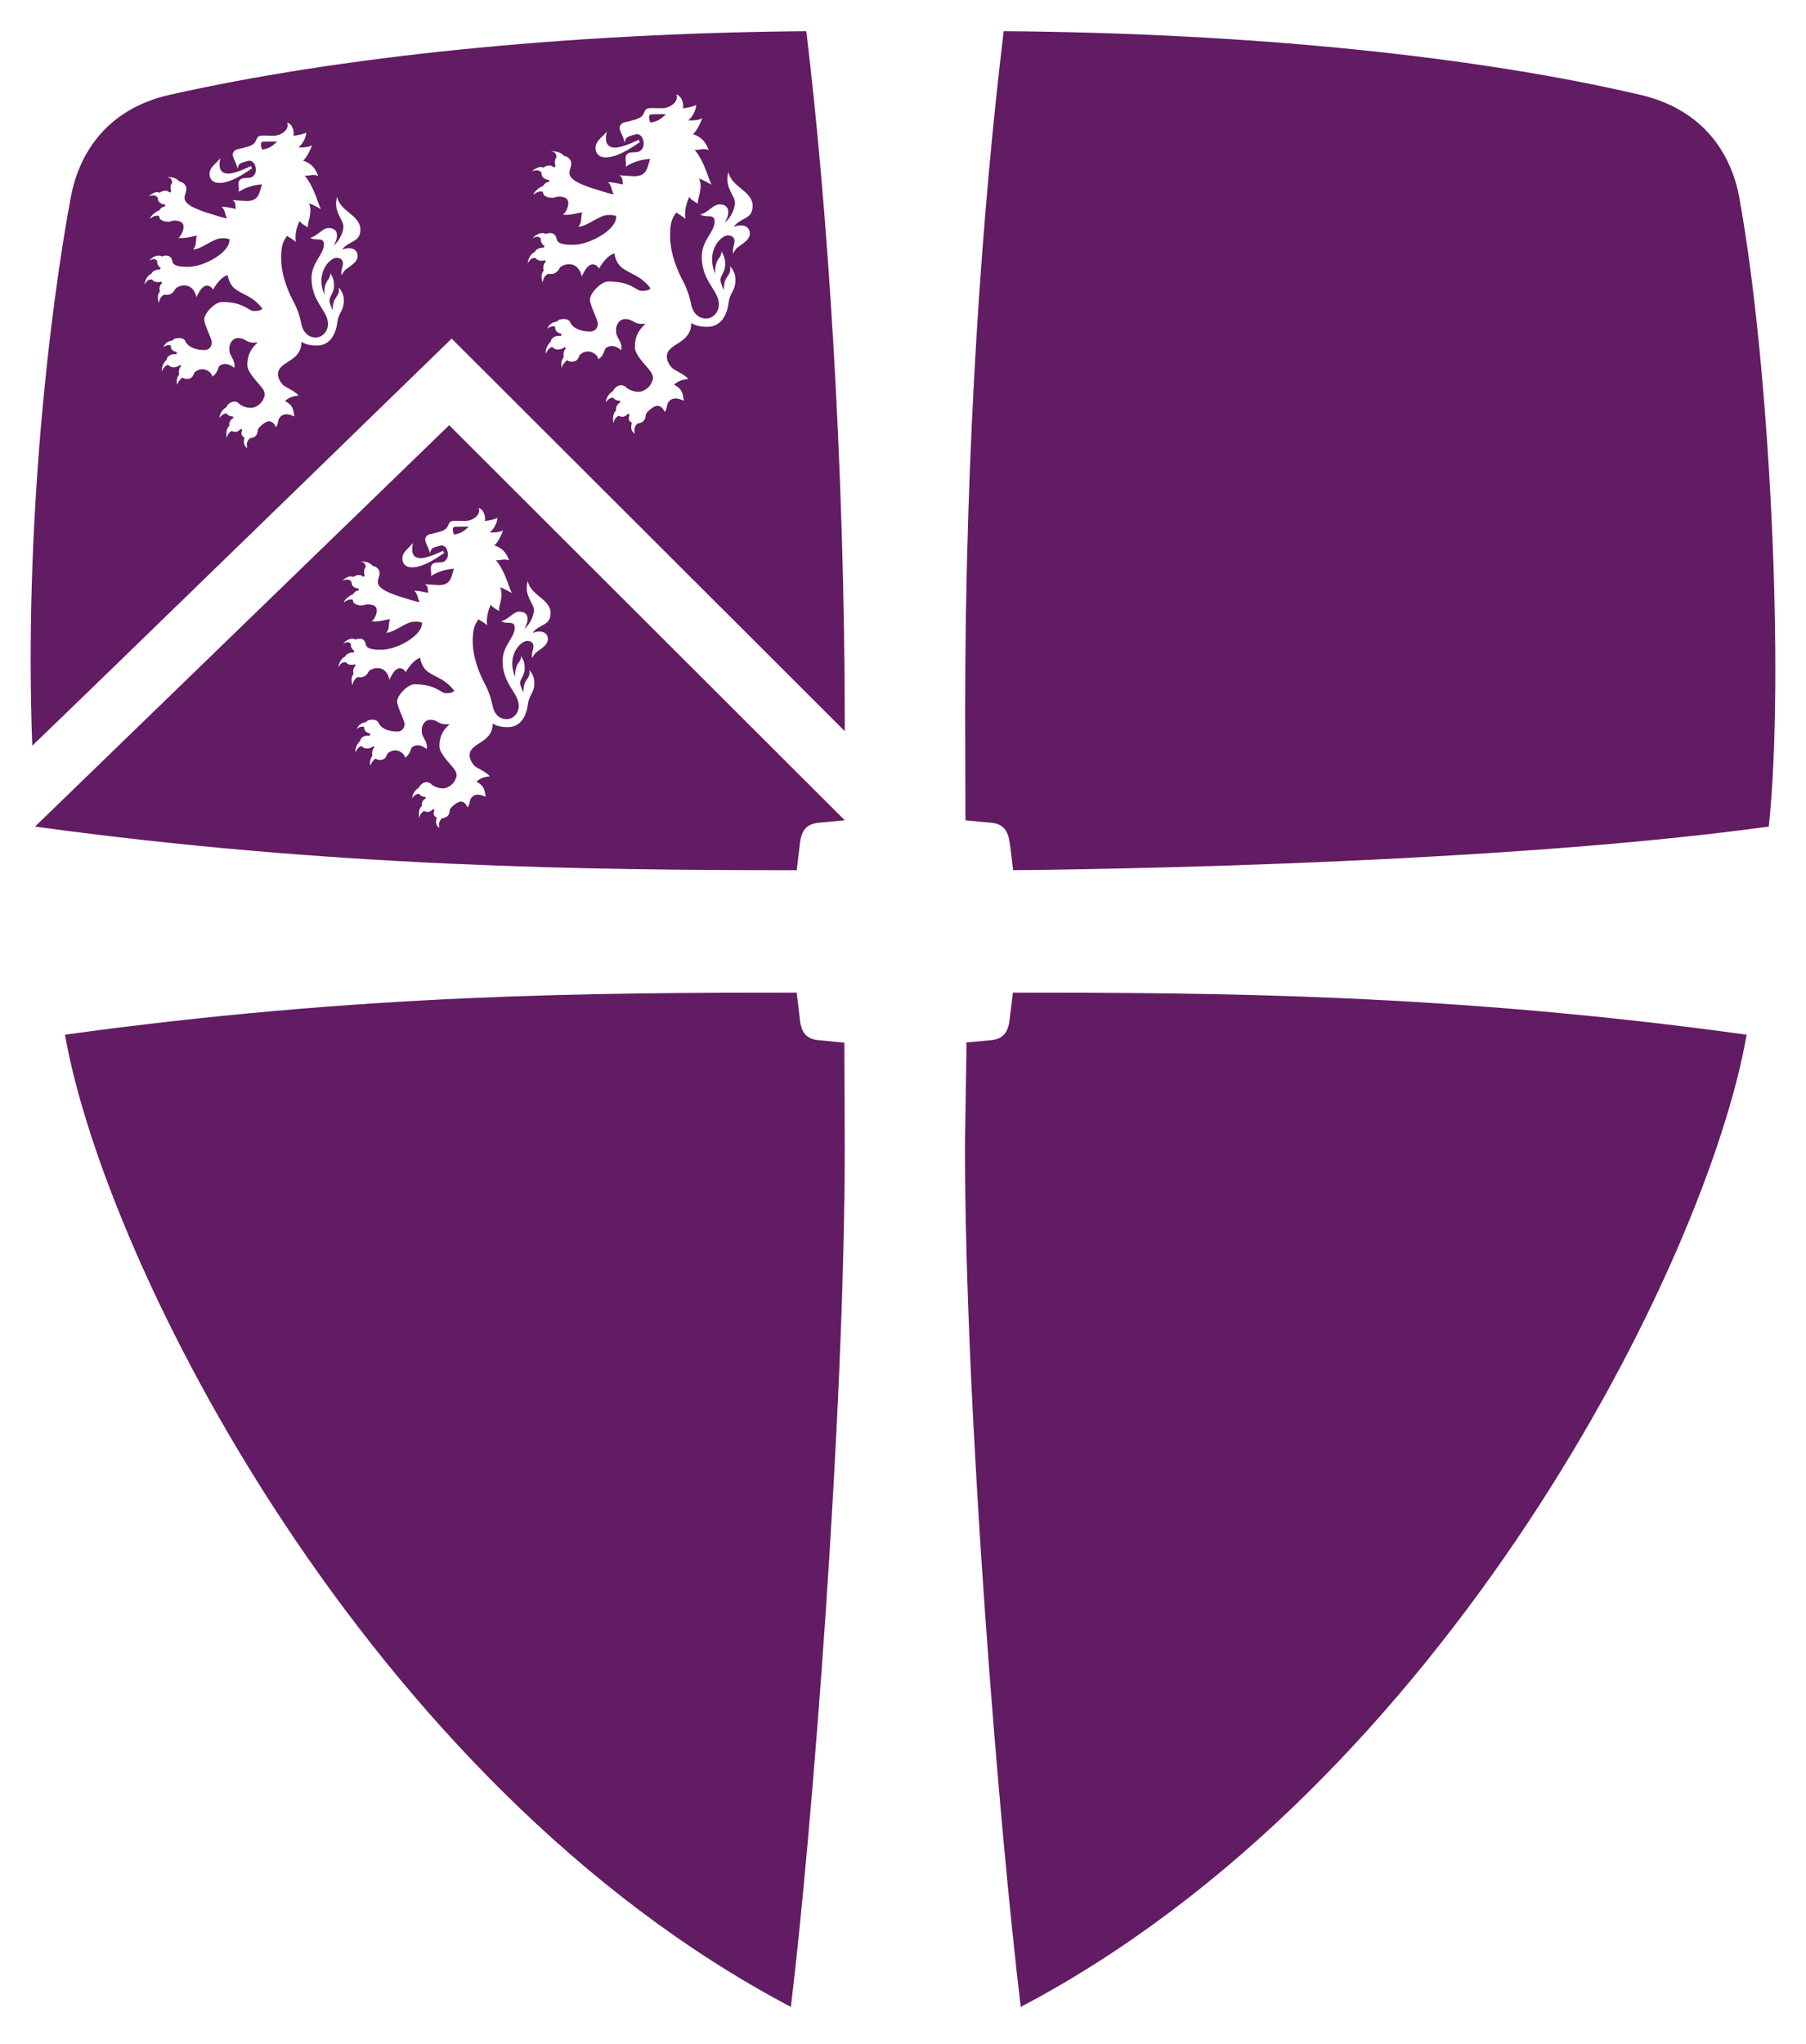 <?xml version="1.0" encoding="UTF-8" standalone="no"?>
<!DOCTYPE svg PUBLIC "-//W3C//DTD SVG 1.1//EN" "http://www.w3.org/Graphics/SVG/1.1/DTD/svg11.dtd">
<svg width="100%" height="100%" viewBox="0 0 213 241" version="1.1" xmlns="http://www.w3.org/2000/svg" xmlns:xlink="http://www.w3.org/1999/xlink" xml:space="preserve" xmlns:serif="http://www.serif.com/" style="fill-rule:evenodd;clip-rule:evenodd;stroke-linejoin:round;stroke-miterlimit:2;">
    <g id="layer1" transform="matrix(1,0,0,1,-245.682,-355.323)">
        <path id="path6440" d="M454.295,452.794C456.197,434.669 454.404,398.255 450.799,378.544C449.963,373.982 447.006,368.341 439.139,366.505C419.026,361.817 392.424,359.216 364.061,359.001C361.596,379.306 359.514,407.442 359.514,439.231L359.545,451.387L359.553,452.059L362.569,452.344C364.01,452.473 364.565,453.262 364.772,454.719C364.975,456.153 365.163,457.934 365.163,457.934C365.163,457.934 419.205,457.618 454.295,452.794" style="fill:rgb(97,28,99);fill-rule:nonzero;"/>
        <path id="path6442" d="M345.26,478.271L342.237,477.986C340.792,477.853 340.186,477.076 340.03,475.607C339.882,474.244 339.643,472.396 339.643,472.396L339.643,472.376C315.573,472.376 288.436,472.505 253.346,477.333C258.08,504.435 289.057,565.739 338.959,591.978C341.428,571.673 345.314,522.181 345.314,490.392L345.262,478.927L345.262,478.251L345.254,478.271" style="fill:rgb(97,28,99);fill-rule:nonzero;"/>
        <path id="path6444" d="M365.147,472.376C389.209,472.376 416.596,472.505 451.682,477.333C446.948,504.435 415.975,565.739 366.069,591.978C363.608,571.673 359.491,522.181 359.491,490.392L359.671,478.72L359.648,478.251L362.543,477.985C363.988,477.852 364.574,477.071 364.75,475.606C364.914,474.278 365.141,472.395 365.141,472.395L365.147,472.376" style="fill:rgb(97,28,99);fill-rule:nonzero;"/>
        <path id="path6446" d="M299.158,417.49C299.029,417.74 299.115,418.162 299.252,418.361C299.459,418.341 299.967,418.193 300.24,418.025C300.556,417.834 300.646,417.681 300.982,417.439C300.655,417.415 299.205,417.408 299.158,417.49" style="fill:rgb(97,28,99);fill-rule:nonzero;"/>
        <path id="path6448" d="M298.658,405.466L249.814,452.794C284.689,457.587 315.205,457.931 339.209,457.939L339.647,457.939C339.647,457.939 339.85,456.318 340.034,454.724C340.206,453.259 340.796,452.478 342.245,452.345L345.265,452.06L345.265,452.005L298.658,405.466ZM294.397,419.349C294.186,420.134 294.194,421.142 295.292,421.142C296.144,421.142 297.628,420.412 297.94,420.267L298.069,420.548C297.823,420.646 295.881,422.204 294.315,422.224C293.44,422.236 293.139,421.708 293.139,421.197C293.139,420.4 293.76,420.115 294.397,419.349ZM310.295,430.708C310.295,431.552 309.01,432.048 308.752,432.427C308.619,432.618 308.514,432.736 308.459,432.939C308.307,432.396 308.596,431.943 308.596,431.552C308.596,431.107 308.284,430.896 307.838,430.896C307.162,430.896 305.35,432.533 306.443,435.154C306.369,434.224 306.713,433.611 306.869,433.439C307.025,433.263 307.17,432.923 307.139,432.65C307.491,433.298 307.565,433.591 307.565,434.103C307.565,435.224 306.753,435.458 307.131,436.287C307.201,436.517 307.276,436.705 307.393,436.998C307.393,436.603 307.463,436.26 307.534,435.982C307.6,435.709 308.03,435.193 308.081,434.986C308.135,434.779 308.151,434.572 308.1,434.314C308.459,434.763 308.702,435.154 308.702,435.88C308.702,436.72 308.323,437.204 308.218,437.442C308.116,437.688 307.995,437.922 307.948,438.337C307.71,440.192 306.796,441.067 305.589,441.067C304.835,441.067 304.269,440.946 303.788,440.637C303.788,443.024 301.069,442.836 301.069,444.399C301.069,444.833 301.362,445.344 301.651,445.637C301.944,445.926 303.046,446.336 303.456,446.867C302.866,446.91 302.226,447.113 301.882,447.512C302.859,447.996 302.831,448.551 302.96,449.289C301.999,448.812 301.562,449.086 301.315,449.348C301.022,449.657 301.163,450.063 300.827,450.543C300.675,450.168 300.421,449.848 300.011,449.848C299.593,449.848 298.745,450.59 298.734,450.832C298.699,451.484 298.39,451.742 297.8,451.816C297.359,452.285 297.464,452.527 297.48,452.964C297.101,452.605 297.039,452.37 297.183,451.714C296.742,451.534 296.796,451.167 296.929,450.843L296.761,450.726C296.523,450.937 296.281,451.238 295.695,450.96C295.468,451.058 295.175,451.405 295.129,451.815C294.973,450.831 295.285,450.491 295.449,450.346C295.347,450.119 295.489,449.655 295.89,449.483C295.89,449.381 295.855,449.335 295.839,449.284C295.511,449.284 295.237,449.155 295.12,448.94C294.804,448.881 294.37,449.256 294.288,449.487C294.288,448.936 294.729,448.378 295.058,448.241C295.425,447.507 296.132,447.374 296.558,447.8C296.792,448.034 297.355,448.292 297.929,448.292C298.499,448.292 299.019,447.815 299.159,447.628C299.296,447.437 299.311,447.405 299.382,447.249C299.507,446.964 299.745,446.632 299.159,445.894C298.694,445.308 297.538,444.179 297.514,443.367C297.479,442.035 298.096,441.262 298.698,440.73L298.221,440.73C297.373,440.73 297.299,440.199 296.432,440.199C295.799,440.199 295.42,440.836 295.42,441.387C295.42,441.938 295.522,442.055 295.713,442.41C295.979,442.898 296.072,443.168 296.002,443.668C295.502,443.215 294.791,442.984 294.221,443.488C294.002,444.125 293.866,444.371 293.455,444.679C293.42,444.148 292.334,443.304 291.361,444.206C291.267,444.429 291.181,444.936 290.502,444.936C290.1,444.936 290.139,444.838 289.971,444.768C289.694,445.01 289.459,445.276 289.377,445.623C289.236,445.1 289.424,444.646 289.604,444.424C289.538,444.197 289.557,443.631 289.85,443.479C289.764,443.381 289.795,443.444 289.717,443.307C289.295,443.666 288.631,443.709 288.338,443.299C288.092,443.346 287.858,443.518 287.596,444.049C287.534,443.51 287.897,442.901 288.151,442.725C288.151,442.319 288.713,441.963 289.288,442.088C289.331,442.018 289.28,441.975 289.343,441.889C289.401,441.803 289.32,441.842 289.32,441.842C289.156,441.752 288.609,441.729 288.644,441.049C288.312,440.932 287.999,441.088 287.769,441.283C287.996,440.701 288.484,440.517 288.859,440.478C288.996,440.224 289.41,440.193 289.625,440.193C290.023,440.193 290.289,440.384 290.359,440.634C290.761,441.345 291.671,441.583 292.566,441.583C293.011,441.583 293.394,441.243 293.394,440.728C293.394,440.213 292.519,438.712 292.519,438.021C292.519,437.337 293.753,436.013 294.578,436.013C297.094,436.013 297.676,437.068 298.242,437.068C299.035,437.068 299.14,436.9 299.262,436.775C298.078,435.318 297.321,435.345 296.192,434.572C295.622,434.181 295.329,433.521 295.243,432.908C294.544,433.068 293.864,434.006 293.532,434.584C293.376,434.311 293.137,434.127 292.844,434.127C292.285,434.127 291.887,434.854 291.621,435.475C291.461,434.764 291.035,434.104 290.219,434.104C289.762,434.104 289.242,434.299 289.11,434.6C288.981,434.889 288.548,435.33 287.876,435.159C287.634,435.331 287.411,435.401 287.243,436.147C287.013,435.213 287.243,435.038 287.376,434.807C287.243,434.19 287.497,433.967 287.614,433.819L287.548,433.655C287.185,433.772 286.646,433.733 286.486,433.417C286.076,433.397 285.955,433.448 285.603,433.976C285.673,433.382 286.013,432.89 286.384,432.749C286.525,432.397 287.009,432.253 287.396,432.253C287.427,432.155 287.458,432.155 287.474,432.073C287.228,431.932 287.013,431.616 287.064,431.241C286.755,430.886 286.416,431.108 286.13,431.214C286.626,430.698 287.208,430.507 287.603,430.737C288.455,430.452 288.748,430.85 288.826,431.327C288.924,431.874 289.775,431.944 290.658,431.944C292.588,431.944 295.65,430.147 295.428,428.725C294.971,428.612 294.92,428.627 294.565,428.627C293.534,428.627 292.245,429.916 291.229,429.936C291.737,429.362 291.424,428.78 291.706,428.354C291.147,428.338 290.581,428.69 289.515,428.596C289.874,428.381 290.12,427.631 290.12,427.369C290.12,427.107 290.12,426.584 288.975,426.584C288.862,426.615 288.553,426.713 288.323,426.713C288.053,426.713 287.296,426.647 287.296,426.045C286.921,425.963 286.648,426.061 286.241,426.365C286.32,425.947 287.1,425.431 287.331,425.396C287.491,425.076 287.811,424.939 287.968,424.955C287.999,424.791 287.995,424.939 288.003,424.74C287.616,424.689 287.12,424.549 287.132,423.9C286.855,423.646 286.683,423.595 286.066,423.755C286.832,423.185 287.105,423.267 287.351,423.364C287.913,422.942 288.374,423.173 288.531,423.352C288.597,423.266 288.66,423.254 288.691,423.188C288.558,422.778 288.637,422.379 288.812,422.204C288.8,421.755 288.593,421.622 288.183,421.532C289.027,421.548 289.371,421.743 289.648,422.055C290.136,422.121 290.441,422.547 290.449,422.852C290.466,423.653 289.617,424.204 291.25,425.047C291.758,425.309 292.477,425.567 293.195,425.781C293.918,425.992 294.808,426.316 295.172,426.316C294.891,425.875 295.008,425.433 294.547,424.996C295.07,424.961 295.707,425.141 296.184,425.234C296.082,424.597 296.243,424.597 295.817,424.203C296.176,424.254 296.692,424.262 296.969,424.289C298.828,424.488 298.852,423.566 299.215,422.394C298.582,422.433 297.512,422.589 296.5,423.261C296.598,422.913 296.488,422.636 296.488,422.339C296.488,421.784 296.926,421.671 297.14,421.671C297.238,421.671 297.515,421.628 297.726,421.628C298.132,421.628 298.703,421.171 298.437,420.261C298.312,419.831 297.98,419.558 297.601,419.671C297.324,419.749 297.257,419.745 296.855,419.894C296.543,420.011 296.445,420.253 296.41,420.582C296.348,420.434 296.234,420.016 296.183,419.91C296.121,419.789 296.078,419.715 295.964,419.433C295.929,419.343 295.941,419.343 295.89,419.23C295.695,418.773 296.003,418.39 296.398,418.312C296.722,418.25 297.25,418.117 297.574,418.019C298.219,417.828 298.418,417.574 298.554,417.234C298.699,416.875 298.788,416.738 299.382,416.738C299.566,416.738 300.237,416.754 300.546,416.754C301.444,416.754 302.46,416.02 302.124,415.242C302.753,415.351 303.003,416.359 302.851,416.754C303.14,416.754 304.121,416.563 304.343,416.375C304.343,417.051 303.808,417.887 303.433,418.094C303.913,418.145 304.761,418.074 305.015,417.852C304.859,418.368 304.312,419.465 303.964,419.622C304.804,419.911 305.351,420.364 305.726,421.403C305.089,421.141 304.714,421.458 304.16,421.372C305.305,422.712 305.726,424.747 306.062,425.259C305.753,425.087 305.132,424.743 304.667,424.571C305.144,425.684 304.44,426.778 304.546,427.372C304.187,427.165 303.718,426.907 303.569,426.614C303.381,427.059 302.987,427.938 303.135,429.071C302.846,428.762 302.346,428.52 302.123,428.348C301.693,428.965 301.435,429.364 301.435,430.946C301.435,433.106 302.443,435.176 302.88,435.997C303.548,437.251 303.716,438.317 303.825,438.747C304.036,439.587 304.637,440.134 305.438,440.134C306.211,440.134 306.864,439.431 306.864,438.572C306.864,437.01 304.958,436.013 304.958,433.263C304.958,431.458 306.349,430.56 306.388,429.408C306.419,428.392 305.486,429.021 304.79,428.568C305.685,428.392 306.208,427.404 307.005,427.447C307.704,427.49 307.864,427.861 307.903,428.217C307.953,428.709 307.633,429.279 307.532,429.483C308.309,428.815 308.653,427.788 308.653,427.272C308.653,426.499 307.567,425.639 307.848,424.159C307.887,423.96 307.883,423.987 307.934,423.87C308.254,425.534 310.618,425.964 310.618,427.612C310.618,429.167 309.274,428.874 308.505,429.952C309.345,429.614 310.294,429.782 310.295,430.708" style="fill:rgb(97,28,99);fill-rule:nonzero;"/>
        <path id="path6450" d="M340.776,359.001C312.315,359.239 285.6,362.017 265.694,366.505C257.819,368.282 254.889,373.985 254.038,378.544C251.624,391.462 248.499,416.997 249.487,443.255C254.331,438.646 298.952,395.251 298.952,395.251L345.319,441.544C345.319,409.759 343.24,379.306 340.776,359.001ZM271.682,373.974C271.467,374.771 271.475,375.798 272.588,375.798C273.455,375.798 274.967,375.052 275.283,374.903L275.412,375.188C275.162,375.29 273.189,376.876 271.596,376.895C270.705,376.911 270.401,376.372 270.401,375.848C270.401,375.04 271.033,374.755 271.682,373.974ZM287.862,385.529C287.862,386.388 286.55,386.892 286.284,387.279C286.155,387.474 286.046,387.591 285.991,387.802C285.831,387.243 286.128,386.786 286.128,386.388C286.128,385.935 285.812,385.724 285.355,385.724C284.671,385.724 282.828,387.384 283.937,390.052C283.863,389.107 284.214,388.482 284.375,388.306C284.531,388.13 284.68,387.783 284.641,387.505C285.004,388.165 285.079,388.462 285.079,388.985C285.079,390.126 284.255,390.364 284.641,391.208C284.711,391.438 284.786,391.63 284.907,391.927C284.907,391.529 284.977,391.177 285.048,390.896C285.118,390.619 285.556,390.099 285.607,389.884C285.661,389.669 285.677,389.462 285.626,389.2C285.993,389.653 286.235,390.052 286.235,390.79C286.235,391.645 285.852,392.138 285.743,392.384C285.645,392.63 285.52,392.872 285.47,393.29C285.232,395.181 284.298,396.067 283.075,396.067C282.302,396.067 281.727,395.946 281.235,395.633C281.235,398.063 278.469,397.871 278.469,399.461C278.469,399.899 278.77,400.422 279.067,400.719C279.36,401.016 280.485,401.43 280.899,401.973C280.297,402.016 279.645,402.223 279.297,402.629C280.293,403.121 280.266,403.684 280.395,404.438C279.418,403.95 278.969,404.235 278.719,404.497C278.422,404.813 278.567,405.227 278.223,405.712C278.067,405.329 277.813,405.005 277.391,405.005C276.969,405.005 276.106,405.767 276.094,406.009C276.059,406.673 275.742,406.935 275.141,407.009C274.696,407.489 274.801,407.732 274.817,408.177C274.434,407.814 274.368,407.572 274.516,406.907C274.067,406.727 274.121,406.348 274.254,406.02L274.086,405.899C273.849,406.118 273.599,406.419 273,406.141C272.77,406.239 272.473,406.59 272.426,407.008C272.266,406.008 272.586,405.66 272.75,405.516C272.648,405.286 272.794,404.813 273.199,404.633C273.199,404.535 273.164,404.485 273.149,404.434C272.817,404.434 272.536,404.301 272.419,404.086C272.095,404.02 271.653,404.406 271.571,404.641C271.571,404.079 272.02,403.508 272.352,403.371C272.727,402.625 273.446,402.488 273.879,402.922C274.117,403.164 274.691,403.422 275.274,403.422C275.852,403.422 276.387,402.942 276.524,402.75C276.665,402.555 276.684,402.52 276.751,402.359C276.88,402.074 277.126,401.734 276.524,400.98C276.055,400.386 274.876,399.234 274.852,398.414C274.817,397.059 275.446,396.269 276.059,395.726L275.575,395.726C274.708,395.726 274.634,395.187 273.755,395.187C273.107,395.187 272.728,395.835 272.728,396.394C272.728,396.956 272.826,397.074 273.021,397.437C273.294,397.937 273.388,398.21 273.318,398.714C272.806,398.253 272.084,398.019 271.506,398.53C271.283,399.182 271.143,399.432 270.725,399.741C270.694,399.206 269.588,398.346 268.6,399.264C268.498,399.491 268.412,400.006 267.721,400.006C267.315,400.006 267.354,399.908 267.182,399.838C266.897,400.084 266.662,400.358 266.577,400.705C266.432,400.174 266.624,399.709 266.811,399.486C266.745,399.256 266.76,398.681 267.061,398.521C266.967,398.427 267.006,398.49 266.924,398.349C266.494,398.716 265.819,398.755 265.522,398.341C265.272,398.392 265.03,398.568 264.768,399.099C264.706,398.556 265.077,397.939 265.327,397.759C265.335,397.341 265.901,396.986 266.487,397.111C266.53,397.041 266.479,396.99 266.542,396.904C266.604,396.818 266.522,396.857 266.522,396.857C266.35,396.767 265.795,396.744 265.831,396.052C265.495,395.931 265.175,396.091 264.94,396.29C265.17,395.696 265.667,395.509 266.049,395.47C266.186,395.212 266.611,395.185 266.83,395.185C267.232,395.185 267.506,395.376 267.576,395.63C267.982,396.357 268.908,396.599 269.822,396.599C270.279,396.599 270.662,396.247 270.662,395.724C270.662,395.201 269.771,393.673 269.771,392.97C269.771,392.275 271.025,390.931 271.869,390.931C274.428,390.931 275.017,392.001 275.592,392.001C276.401,392.001 276.51,391.833 276.635,391.708C275.428,390.22 274.655,390.251 273.506,389.458C272.928,389.06 272.631,388.392 272.541,387.767C271.826,387.931 271.139,388.884 270.803,389.478C270.643,389.197 270.397,389.005 270.104,389.005C269.534,389.005 269.127,389.747 268.858,390.38C268.694,389.653 268.264,388.982 267.428,388.982C266.963,388.982 266.436,389.185 266.303,389.486C266.17,389.783 265.729,390.236 265.049,390.06C264.799,390.236 264.572,390.302 264.401,391.064C264.167,390.111 264.401,389.935 264.534,389.697C264.401,389.072 264.663,388.845 264.78,388.697L264.714,388.525C264.343,388.646 263.792,388.607 263.628,388.283C263.21,388.267 263.093,388.318 262.733,388.857C262.803,388.248 263.147,387.752 263.53,387.603C263.671,387.248 264.167,387.099 264.557,387.099C264.588,387.001 264.619,387.001 264.639,386.915C264.385,386.774 264.166,386.454 264.217,386.071C263.905,385.708 263.561,385.934 263.272,386.04C263.772,385.52 264.366,385.321 264.768,385.556C265.631,385.267 265.932,385.673 266.014,386.158C266.112,386.713 266.979,386.791 267.877,386.791C269.838,386.791 272.955,384.959 272.729,383.514C272.264,383.397 272.213,383.416 271.85,383.416C270.803,383.416 269.491,384.725 268.459,384.74C268.975,384.158 268.658,383.568 268.939,383.135C268.373,383.119 267.794,383.475 266.712,383.381C267.075,383.162 267.329,382.397 267.329,382.131C267.329,381.865 267.329,381.33 266.161,381.33C266.048,381.365 265.731,381.467 265.497,381.467C265.224,381.467 264.45,381.397 264.45,380.787C264.067,380.701 263.79,380.803 263.376,381.111C263.458,380.689 264.255,380.158 264.489,380.123C264.649,379.799 264.973,379.654 265.134,379.674C265.165,379.51 265.161,379.658 265.173,379.459C264.775,379.404 264.275,379.26 264.286,378.604C264.005,378.346 263.829,378.292 263.2,378.456C263.977,377.874 264.255,377.96 264.509,378.054C265.083,377.632 265.548,377.863 265.708,378.046C265.774,377.964 265.837,377.948 265.868,377.882C265.735,377.464 265.813,377.058 265.993,376.874C265.981,376.425 265.77,376.284 265.352,376.194C266.215,376.21 266.563,376.409 266.844,376.725C267.34,376.791 267.653,377.225 267.66,377.541C267.676,378.353 266.812,378.908 268.472,379.771C268.992,380.033 269.718,380.302 270.452,380.517C271.186,380.732 272.093,381.064 272.46,381.064C272.175,380.615 272.296,380.166 271.823,379.716C272.358,379.681 273.007,379.864 273.491,379.962C273.389,379.314 273.553,379.31 273.12,378.911C273.483,378.962 274.007,378.97 274.292,379.001C276.183,379.204 276.21,378.267 276.577,377.071C275.932,377.106 274.843,377.27 273.815,377.958C273.913,377.603 273.803,377.317 273.803,377.017C273.803,376.455 274.248,376.337 274.467,376.337C274.569,376.337 274.846,376.294 275.065,376.294C275.475,376.294 276.057,375.821 275.784,374.899C275.655,374.461 275.319,374.184 274.936,374.301C274.651,374.383 274.588,374.375 274.174,374.528C273.858,374.641 273.756,374.891 273.725,375.227C273.663,375.075 273.545,374.649 273.491,374.543C273.429,374.418 273.386,374.34 273.272,374.059C273.236,373.969 273.245,373.969 273.193,373.848C272.994,373.387 273.306,372.996 273.709,372.918C274.041,372.852 274.576,372.715 274.904,372.621C275.564,372.422 275.763,372.168 275.904,371.82C276.052,371.457 276.142,371.312 276.744,371.312C276.935,371.312 277.619,371.332 277.932,371.332C278.85,371.332 279.881,370.586 279.541,369.793C280.182,369.906 280.432,370.926 280.275,371.332C280.572,371.332 281.568,371.137 281.795,370.945C281.787,371.636 281.252,372.484 280.869,372.695C281.357,372.746 282.217,372.675 282.478,372.449C282.322,372.972 281.759,374.09 281.408,374.25C282.263,374.543 282.822,375.004 283.205,376.062C282.557,375.796 282.174,376.117 281.607,376.027C282.775,377.39 283.205,379.468 283.541,379.98C283.229,379.812 282.596,379.46 282.127,379.289C282.607,380.418 281.893,381.531 282.002,382.133C281.639,381.922 281.162,381.66 281.01,381.363C280.815,381.82 280.412,382.711 280.569,383.863C280.272,383.551 279.764,383.304 279.538,383.129C279.104,383.758 278.839,384.16 278.839,385.77C278.839,387.969 279.862,390.075 280.312,390.907C280.992,392.188 281.164,393.274 281.269,393.708C281.484,394.563 282.101,395.122 282.914,395.122C283.703,395.122 284.367,394.403 284.367,393.532C284.367,391.938 282.422,390.93 282.422,388.13C282.422,386.294 283.836,385.38 283.879,384.208C283.914,383.173 282.961,383.813 282.258,383.353C283.164,383.173 283.699,382.169 284.508,382.212C285.223,382.255 285.387,382.63 285.422,382.997C285.473,383.493 285.149,384.075 285.043,384.278C285.832,383.598 286.184,382.555 286.184,382.032C286.184,381.247 285.082,380.372 285.364,378.864C285.408,378.661 285.403,378.692 285.454,378.571C285.782,380.262 288.184,380.7 288.184,382.38C288.184,383.962 286.817,383.661 286.039,384.759C286.892,384.411 287.861,384.587 287.862,385.529ZM317.256,370.829C317.029,371.661 317.041,372.731 318.201,372.731C319.103,372.731 320.681,371.958 321.013,371.805L321.146,372.098C320.884,372.203 318.826,373.856 317.166,373.879C316.24,373.891 315.92,373.332 315.92,372.785C315.92,371.943 316.58,371.646 317.256,370.829ZM334.119,382.876C334.119,383.771 332.752,384.298 332.474,384.7C332.341,384.899 332.224,385.028 332.169,385.239C332.005,384.661 332.314,384.188 332.314,383.77C332.314,383.301 331.982,383.079 331.505,383.079C330.79,383.079 328.868,384.809 330.028,387.591C329.949,386.603 330.317,385.95 330.481,385.771C330.649,385.587 330.801,385.224 330.762,384.935C331.141,385.623 331.211,385.931 331.211,386.478C331.211,387.669 330.356,387.912 330.758,388.794C330.832,389.036 330.91,389.232 331.035,389.544C331.035,389.126 331.109,388.763 331.183,388.47C331.253,388.181 331.71,387.634 331.765,387.411C331.819,387.192 331.839,386.973 331.781,386.7C332.168,387.177 332.422,387.591 332.422,388.356C332.422,389.251 332.02,389.766 331.91,390.02C331.805,390.274 331.672,390.528 331.621,390.965C331.375,392.934 330.402,393.86 329.121,393.86C328.32,393.86 327.719,393.735 327.207,393.407C327.207,395.938 324.328,395.739 324.328,397.395C324.328,397.852 324.637,398.399 324.949,398.711C325.258,399.02 326.426,399.449 326.859,400.016C326.234,400.059 325.554,400.278 325.187,400.696C326.226,401.212 326.199,401.798 326.332,402.583C325.316,402.075 324.848,402.368 324.59,402.642C324.278,402.974 324.43,403.404 324.074,403.912C323.906,403.514 323.64,403.174 323.203,403.174C322.766,403.174 321.863,403.967 321.851,404.221C321.812,404.912 321.484,405.186 320.859,405.264C320.39,405.764 320.504,406.018 320.523,406.483C320.117,406.1 320.054,405.85 320.207,405.159C319.738,404.968 319.797,404.577 319.937,404.229L319.761,404.108C319.507,404.335 319.249,404.647 318.628,404.358C318.39,404.46 318.073,404.827 318.026,405.264C317.866,404.221 318.19,403.858 318.366,403.705C318.261,403.471 318.409,402.975 318.835,402.787C318.835,402.685 318.796,402.631 318.78,402.58C318.436,402.58 318.143,402.439 318.014,402.221C317.682,402.151 317.225,402.553 317.139,402.795C317.139,402.209 317.604,401.611 317.951,401.475C318.342,400.694 319.088,400.553 319.541,401.006C319.791,401.252 320.389,401.526 320.994,401.526C321.599,401.526 322.15,401.026 322.299,400.823C322.447,400.624 322.463,400.589 322.533,400.421C322.666,400.12 322.92,399.769 322.299,398.98C321.807,398.367 320.58,397.164 320.561,396.308C320.522,394.894 321.174,394.074 321.811,393.511L321.307,393.511C320.405,393.511 320.327,392.945 319.412,392.945C318.736,392.945 318.338,393.621 318.338,394.207C318.338,394.789 318.443,394.91 318.65,395.289C318.927,395.812 319.029,396.094 318.951,396.621C318.424,396.141 317.666,395.898 317.064,396.433C316.834,397.109 316.685,397.367 316.255,397.695C316.216,397.133 315.071,396.238 314.036,397.191C313.934,397.433 313.845,397.968 313.126,397.968C312.7,397.968 312.743,397.866 312.564,397.792C312.267,398.05 312.021,398.331 311.935,398.698C311.783,398.143 311.983,397.663 312.177,397.428C312.107,397.186 312.127,396.588 312.435,396.42C312.345,396.318 312.377,396.385 312.294,396.24C311.849,396.623 311.138,396.666 310.833,396.236C310.571,396.283 310.321,396.466 310.048,397.025C309.982,396.459 310.368,395.81 310.634,395.627C310.634,395.193 311.232,394.818 311.837,394.951C311.885,394.877 311.829,394.826 311.896,394.736C311.958,394.646 311.876,394.689 311.876,394.689C311.696,394.591 311.118,394.568 311.157,393.845C310.805,393.72 310.469,393.884 310.227,394.095C310.465,393.478 310.985,393.279 311.383,393.24C311.524,392.97 311.969,392.943 312.195,392.943C312.617,392.943 312.902,393.142 312.968,393.408C313.398,394.162 314.363,394.416 315.312,394.416C315.785,394.416 316.187,394.053 316.187,393.51C316.187,392.959 315.257,391.369 315.257,390.639C315.257,389.909 316.566,388.51 317.441,388.51C320.109,388.51 320.722,389.623 321.324,389.623C322.164,389.623 322.277,389.451 322.406,389.314C321.152,387.767 320.347,387.802 319.148,386.978C318.543,386.56 318.234,385.865 318.144,385.212C317.402,385.384 316.679,386.376 316.332,386.993C316.164,386.7 315.91,386.501 315.602,386.501C315.008,386.501 314.582,387.274 314.305,387.935C314.133,387.181 313.684,386.482 312.817,386.482C312.329,386.482 311.778,386.689 311.641,387.005C311.504,387.314 311.047,387.782 310.332,387.599C310.074,387.783 309.84,387.857 309.66,388.646C309.414,387.658 309.66,387.466 309.801,387.224C309.66,386.572 309.93,386.337 310.051,386.177L309.981,386.005C309.594,386.13 309.024,386.087 308.856,385.751C308.422,385.731 308.294,385.786 307.918,386.345C307.997,385.712 308.352,385.193 308.75,385.044C308.898,384.669 309.414,384.517 309.82,384.517C309.855,384.412 309.886,384.412 309.906,384.326C309.64,384.181 309.414,383.846 309.468,383.447C309.14,383.064 308.78,383.306 308.48,383.412C309.007,382.869 309.625,382.666 310.042,382.908C310.94,382.611 311.253,383.029 311.339,383.529C311.441,384.111 312.347,384.189 313.28,384.189C315.327,384.189 318.573,382.287 318.339,380.779C317.855,380.658 317.8,380.674 317.421,380.674C316.327,380.674 314.964,382.045 313.886,382.061C314.425,381.452 314.093,380.838 314.386,380.385C313.8,380.369 313.198,380.74 312.066,380.639C312.449,380.412 312.707,379.619 312.707,379.342C312.707,379.061 312.707,378.506 311.496,378.506C311.375,378.537 311.047,378.647 310.805,378.647C310.516,378.647 309.711,378.573 309.711,377.936C309.316,377.85 309.023,377.952 308.594,378.276C308.68,377.838 309.508,377.284 309.754,377.245C309.922,376.905 310.258,376.761 310.422,376.78C310.461,376.604 310.453,376.764 310.465,376.553C310.051,376.498 309.527,376.35 309.539,375.662C309.246,375.392 309.062,375.334 308.406,375.506C309.218,374.901 309.511,374.99 309.773,375.092C310.371,374.647 310.855,374.889 311.023,375.084C311.094,374.994 311.16,374.979 311.191,374.904C311.05,374.474 311.133,374.049 311.32,373.861C311.305,373.388 311.09,373.24 310.652,373.15C311.55,373.166 311.914,373.377 312.207,373.705C312.727,373.775 313.051,374.228 313.059,374.553C313.076,375.405 312.177,375.983 313.907,376.877C314.446,377.154 315.208,377.428 315.969,377.654C316.735,377.881 317.68,378.224 318.063,378.224C317.766,377.759 317.887,377.29 317.403,376.822C317.958,376.787 318.633,376.978 319.137,377.08C319.032,376.404 319.199,376.4 318.75,375.982C319.133,376.037 319.676,376.044 319.969,376.076C321.942,376.287 321.969,375.31 322.352,374.068C321.68,374.103 320.547,374.271 319.473,374.986C319.578,374.615 319.461,374.322 319.461,374.009C319.461,373.419 319.926,373.302 320.156,373.302C320.258,373.302 320.551,373.255 320.773,373.255C321.207,373.255 321.808,372.767 321.527,371.806C321.394,371.345 321.043,371.06 320.64,371.177C320.347,371.263 320.277,371.255 319.847,371.415C319.515,371.536 319.413,371.794 319.378,372.142C319.312,371.982 319.19,371.544 319.136,371.431C319.07,371.298 319.027,371.22 318.909,370.923C318.87,370.833 318.878,370.829 318.823,370.712C318.62,370.224 318.948,369.821 319.362,369.739C319.71,369.669 320.264,369.528 320.608,369.423C321.299,369.22 321.506,368.954 321.647,368.595C321.803,368.216 321.897,368.064 322.526,368.064C322.721,368.064 323.44,368.084 323.764,368.084C324.721,368.084 325.795,367.307 325.44,366.479C326.108,366.6 326.374,367.663 326.206,368.084C326.515,368.084 327.558,367.881 327.788,367.682C327.788,368.401 327.226,369.284 326.823,369.506C327.335,369.557 328.233,369.483 328.503,369.252C328.335,369.795 327.753,370.959 327.39,371.127C328.277,371.432 328.863,371.912 329.261,373.014C328.585,372.737 328.187,373.069 327.597,372.979C328.812,374.401 329.261,376.565 329.613,377.1C329.285,376.924 328.629,376.557 328.136,376.377C328.64,377.553 327.894,378.717 328.007,379.346C327.624,379.123 327.132,378.85 326.972,378.537C326.769,379.017 326.351,379.943 326.515,381.146C326.206,380.818 325.675,380.56 325.441,380.38C324.984,381.036 324.711,381.458 324.711,383.134C324.711,385.427 325.777,387.614 326.242,388.486C326.953,389.818 327.129,390.951 327.242,391.404C327.465,392.299 328.109,392.881 328.957,392.881C329.777,392.881 330.469,392.135 330.469,391.221C330.469,389.561 328.446,388.51 328.446,385.592C328.446,383.678 329.919,382.725 329.962,381.506C330.001,380.424 329.009,381.096 328.271,380.611C329.216,380.423 329.775,379.377 330.619,379.423C331.361,379.466 331.529,379.861 331.572,380.239C331.623,380.759 331.287,381.364 331.177,381.579C332.001,380.868 332.365,379.782 332.365,379.231C332.365,378.411 331.217,377.504 331.513,375.934C331.552,375.719 331.552,375.754 331.603,375.625C331.943,377.391 334.447,377.848 334.447,379.598C334.447,381.246 333.029,380.93 332.213,382.075C333.108,381.712 334.119,381.891 334.119,382.876" style="fill:rgb(97,28,99);fill-rule:nonzero;"/>
        <path id="path6452" d="M276.526,372.083C276.393,372.333 276.478,372.763 276.616,372.966C276.831,372.943 277.346,372.798 277.624,372.626C277.948,372.427 278.038,372.271 278.382,372.028C278.049,372.005 276.572,371.993 276.526,372.083" style="fill:rgb(97,28,99);fill-rule:nonzero;"/>
        <path id="path6454" d="M322.307,368.861C322.166,369.123 322.259,369.572 322.401,369.783C322.628,369.76 323.159,369.607 323.452,369.424C323.788,369.221 323.882,369.061 324.241,368.807C323.893,368.779 322.354,368.771 322.307,368.861" style="fill:rgb(97,28,99);fill-rule:nonzero;"/>
    </g>
</svg>

